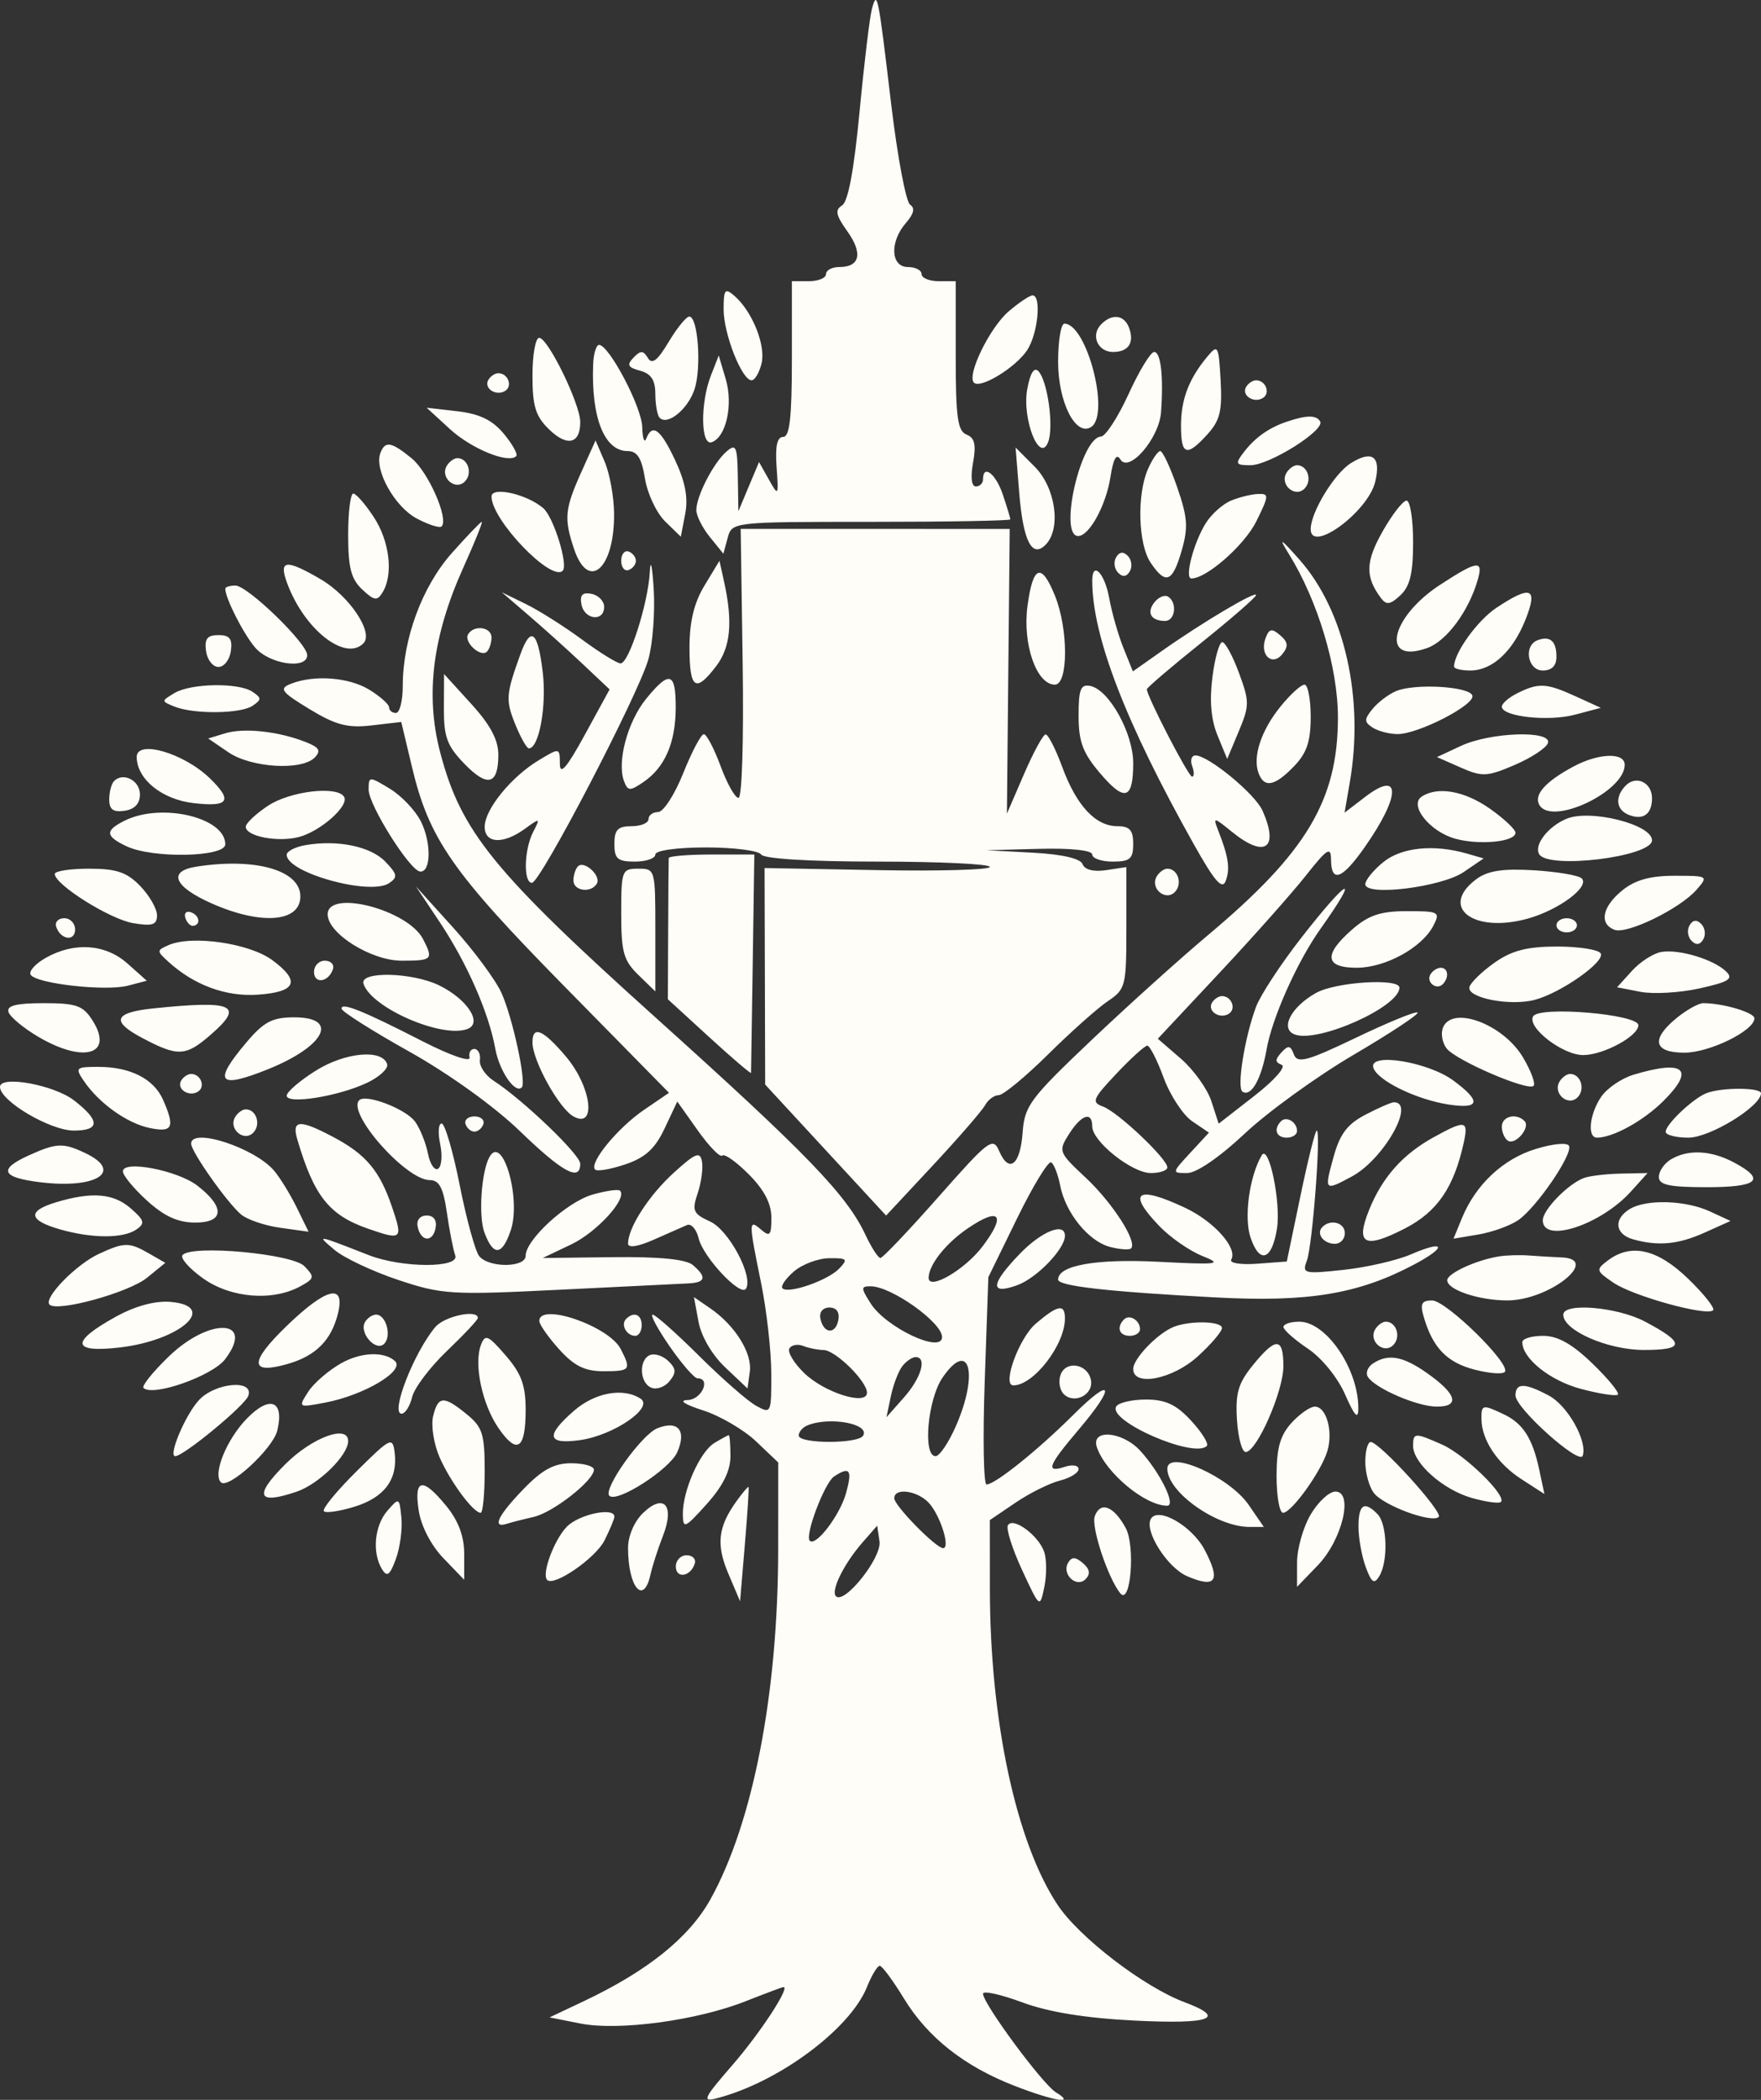 <?xml version="1.0" encoding="UTF-8"?> <svg xmlns="http://www.w3.org/2000/svg" viewBox="0 0 396 472" fill="none"><rect x="0" y="0" width="396" height="472" fill="#333333" stroke="none"/><path fill-rule="evenodd" clip-rule="evenodd" d="M196.081 1.951C195.589 3.701 194.339 14.083 193.3 25.021C192.049 38.208 190.72 45.337 189.356 46.177C187.712 47.189 187.951 48.361 190.541 51.992C194.079 56.955 193.387 60.023 188.726 60.023C187.087 60.023 185.747 60.739 185.747 61.614C185.747 62.489 184.02 63.206 181.909 63.206H178.071V80.707C178.071 93.841 177.581 98.208 176.112 98.208C174.754 98.208 174.299 100.286 174.632 104.97C175.099 111.541 175.05 111.62 172.899 107.793L170.686 103.857L168.363 109.385L166.041 114.914L165.916 107.162C165.806 100.313 165.509 99.651 163.386 101.478C160.467 103.988 156.58 111.517 156.58 114.659C156.58 115.918 157.949 118.638 159.623 120.703L162.667 124.46L163.639 120.88C164.608 117.318 164.767 117.3 195.904 117.3C213.112 117.3 227.195 117.049 227.195 116.742C227.195 116.434 226.436 113.929 225.508 111.174C223.924 106.46 221.054 104.258 221.054 107.754C221.054 108.629 220.332 109.345 219.45 109.345C218.459 109.345 218.215 107.296 218.812 103.999C219.546 99.944 219.192 98.418 217.346 97.684C215.338 96.886 214.913 93.787 214.913 79.96V63.206H211.076C208.965 63.206 207.238 62.489 207.238 61.614C207.238 60.739 205.857 60.023 204.167 60.023C200.276 60.023 200.022 54.347 203.722 50.108C205.513 48.057 205.81 46.753 204.656 46.005C203.726 45.402 201.813 35.243 200.406 23.43C197.445 -1.433 197.272 -2.295 196.081 1.951ZM162.72 69.531C162.72 75.054 166.829 85.48 169.006 85.48C169.739 85.48 170.752 83.766 171.258 81.674C172.24 77.618 169.135 69.924 165.124 66.475C163.028 64.671 162.72 65.061 162.72 69.531ZM226.839 69.975C222.586 73.6 217.359 84.301 219.006 86.01C220.416 87.472 228.284 82.699 230.938 78.77C233.384 75.153 234.267 66.381 232.183 66.395C231.549 66.4 229.145 68.01 226.839 69.975ZM150.355 76.871C147.854 81.065 146.616 82.018 145.688 80.463C144.666 78.748 144.055 78.732 142.471 80.374C140.885 82.018 141.165 82.578 143.941 83.33C146.427 84.005 147.369 85.448 147.369 88.582C147.369 90.959 147.805 93.357 148.338 93.909C150.103 95.737 154.697 91.982 156.179 87.502C157.786 82.633 156.96 71.161 155.002 71.161C154.318 71.161 152.227 73.73 150.355 76.871ZM247.577 72.946C245.219 75.389 246.86 79.116 250.295 79.116C253.757 79.116 255.137 77.04 253.898 73.69C252.805 70.737 250.023 70.41 247.577 72.946ZM237.94 81.326C237.94 90.404 241.892 98.205 245.366 95.981C249.702 93.204 244.404 72.751 239.349 72.751C238.574 72.751 237.94 76.61 237.94 81.326ZM119.738 84.407C119.738 91.319 120.423 93.548 123.462 96.505C127.535 100.474 130.483 99.791 130.483 94.879C130.483 90.829 123.222 75.934 121.246 75.934C120.416 75.934 119.738 79.747 119.738 84.407ZM133.383 81.9C132.919 93.869 135.908 101.39 141.129 101.39C143.303 101.39 144.282 102.941 145.038 107.581C145.593 110.985 147.633 115.316 149.572 117.203L153.096 120.635L154.083 115.52C154.777 111.921 154.115 108.36 151.85 103.511C148.561 96.472 146.692 95.069 145.315 98.606C144.89 99.7 144.486 98.521 144.42 95.989C144.3 91.468 136.967 77.533 134.704 77.528C134.072 77.526 133.476 79.493 133.383 81.9ZM271.525 80.126C267.358 85.095 265.572 89.769 265.572 95.716C265.572 102.368 266.853 102.774 271.53 97.611C274.342 94.509 274.87 92.344 274.485 85.497C274.04 77.631 273.873 77.327 271.525 80.126ZM253.78 88.582C251.4 93.788 248.607 98.084 247.574 98.128C243.047 98.321 237.975 120.483 242.458 120.483C244.948 120.483 248.719 113.587 249.706 107.228C250.345 103.113 251.065 101.82 251.925 103.25C253.845 106.448 260.663 98.552 261.087 92.639C261.665 84.589 261.038 79.116 259.538 79.116C258.75 79.116 256.16 83.375 253.78 88.582ZM159.869 84.39C157.452 90.56 157.558 100.255 160.034 99.404C163.283 98.286 164.911 90.978 163.196 85.203L161.625 79.911L159.869 84.39ZM230.999 87.481C229.781 94.219 233.812 104.364 235.71 99.331C237.005 95.894 235.57 85.569 233.497 83.421C232.542 82.431 231.652 83.879 230.999 87.481ZM109.825 85.37C108.689 87.275 111.576 89.16 113.621 87.85C115.339 86.751 114.211 83.889 112.062 83.889C111.317 83.889 110.31 84.555 109.825 85.37ZM280.22 86.961C279.085 88.865 281.973 90.751 284.017 89.442C285.735 88.342 284.605 85.48 282.457 85.48C281.712 85.48 280.707 86.146 280.22 86.961ZM101.176 96.447C106.025 100.895 114.376 104.296 116.089 102.521C116.493 102.101 115.233 99.84 113.29 97.498C110.736 94.42 107.838 93.016 102.848 92.442L95.944 91.647L101.176 96.447ZM289.365 94.787C285.275 96.165 282.14 98.409 279.585 101.788C277.702 104.275 277.875 104.572 281.195 104.572C285.455 104.572 298.025 96.676 296.865 94.728C295.99 93.264 293.832 93.281 289.365 94.787ZM85.526 101.871C84.137 105.626 88.716 113.865 93.667 116.519C96.343 117.952 98.882 118.762 99.31 118.32C100.955 116.613 96.301 106.059 92.555 103.007C87.96 99.26 86.576 99.035 85.526 101.871ZM130.701 106.163C126.986 114.421 126.788 116.557 129.099 123.427C132.338 133.056 138.214 127.82 138.089 115.416C138.052 111.639 137.098 106.401 135.971 103.776L133.923 99.004L130.701 106.163ZM229.191 110.723C230.071 121.673 232.085 125.596 235.177 122.391C238.669 118.771 237.367 109.607 232.697 104.927L228.376 100.594L229.191 110.723ZM258.142 105.442C255.615 111.192 255.935 122.328 258.75 126.492C262.137 131.503 263.655 130.916 265.712 123.805C267.23 118.559 267.07 116.306 264.702 109.485C263.158 105.032 261.45 101.39 260.91 101.39C260.368 101.39 259.123 103.213 258.142 105.442ZM303.728 104.136C300.027 106.469 294.738 115.182 294.738 118.945C294.738 124.503 307.603 115.081 309.238 108.324C310.625 102.599 308.6 101.061 303.728 104.136ZM100.466 104.711C98.885 107.365 102.442 110.406 104.56 108.211C106.331 106.374 105.223 102.981 102.851 102.981C102.107 102.981 101.034 103.759 100.466 104.711ZM289.283 106.302C287.702 108.956 291.257 111.997 293.375 109.802C295.147 107.965 294.04 104.572 291.668 104.572C290.923 104.572 289.85 105.35 289.283 106.302ZM110.527 111.608C110.527 116.873 124.008 130.906 126.541 128.279C127.821 126.953 124.475 116.212 122.162 114.223C118.484 111.061 110.527 109.27 110.527 111.608ZM78.29 120.236C78.29 127.607 78.945 130.151 81.454 132.502C84.162 135.043 84.822 135.136 86.036 133.147C88.498 129.11 87.623 121.662 84.046 116.217C82.146 113.324 80.074 110.954 79.441 110.948C78.809 110.941 78.29 115.12 78.29 120.236ZM276.79 112.543C274.94 113.314 272.395 115.597 271.137 117.612C268.4 122 266.312 130.028 267.91 130.028C271.36 130.028 279.895 122.508 282.535 117.14C285.39 111.343 285.413 110.942 282.873 111.037C281.377 111.091 278.642 111.77 276.79 112.543ZM310.892 119.48C307.045 126.284 306.967 129.654 310.548 134.444C311.755 136.059 312.647 135.926 314.915 133.799C317.072 131.775 317.765 128.867 317.765 121.827C317.765 116.711 317.103 112.527 316.295 112.527C315.485 112.527 313.055 115.656 310.892 119.48ZM101.614 124.309C94.927 131.828 90.57 143.612 90.57 154.183C90.57 157.524 89.88 160.258 89.035 160.258C88.191 160.258 87.5 159.696 87.5 159.01C87.5 158.323 85.494 156.533 83.043 155.032C78.422 152.204 70.524 151.63 65.306 153.744C62.698 154.802 63.264 155.548 69.604 159.398C75.498 162.978 78.196 163.685 83.57 163.058L90.231 162.28L92.646 172.418C96.49 188.561 101.689 196.042 126.853 221.643L150.44 245.638L144.804 249.485C138.886 253.523 132.408 261.425 133.817 262.885C134.272 263.358 137.334 262.832 140.622 261.72C145.127 260.195 147.304 258.205 149.452 253.648L152.303 247.6L156.928 254.12C159.474 257.705 161.945 260.235 162.421 259.743C162.897 259.25 165.577 261.145 168.375 263.96C171.856 267.455 173.465 270.545 173.465 273.728C173.465 277.685 173.121 278.085 171.163 276.402C168.319 273.955 168.317 274.54 171.137 288.335C172.388 294.46 173.424 303.613 173.44 308.675C173.465 317.728 173.409 317.85 170.012 315.973C168.112 314.923 162.355 309.887 157.217 304.78C152.078 299.673 147.373 295.495 146.76 295.495C146.146 295.495 147.876 298.715 150.603 302.655C153.333 306.59 156.139 309.812 156.841 309.812C159.937 309.812 157.804 314.598 154.661 314.697C152.533 314.765 153.861 315.66 158.115 317.027C161.914 318.248 167.268 321.377 170.012 323.985L175.001 328.725L174.99 348.305C174.972 380.618 169.33 409.723 159.749 426.935C154.969 435.522 145.608 443.045 131.25 449.835L123.576 453.465L130.483 454.832C139.083 456.538 156.624 454.185 167.619 449.853C172.101 448.087 175.959 446.642 176.192 446.642C177.715 446.64 170.95 456.973 164.756 464.115C158.148 471.733 157.779 472.53 161.278 471.62C175.099 468.025 191.184 456.08 194.972 446.6C196.013 443.998 197.299 441.87 197.829 441.87C198.361 441.873 200.805 445.175 203.265 449.207C208.607 457.97 216.841 464.467 228.181 468.865C237.076 472.312 242.058 473.095 237.455 470.32C234.479 468.527 221.054 450.373 221.054 448.142C221.054 447.41 225.025 448.285 229.881 450.087C235.796 452.285 244.152 453.635 255.21 454.185C272.267 455.033 275.995 453.66 266.395 450.062C257.207 446.618 242.683 435.49 237.823 428.168C228.484 414.098 222.615 386.735 222.598 357.168L222.589 341.678L228.346 337.775C231.512 335.63 236.002 333.395 238.323 332.808C240.645 332.22 242.545 331.058 242.545 330.217C242.545 329.377 241.163 329.145 239.475 329.7C235.028 331.163 235.642 329.495 242.545 321.368C251.023 311.385 250.262 309.155 241.393 317.99C233.413 325.938 223.766 333.678 221.847 333.678C221.177 333.678 220.992 323.192 221.439 310.375L222.251 287.075L228.743 273.805C232.314 266.507 235.754 260.87 236.389 261.277C237.023 261.683 237.929 264.02 238.402 266.467C239.589 272.627 244.78 279.022 249.61 280.277C251.833 280.858 253.968 281.002 254.352 280.605C255.798 279.108 250.195 270.385 244.155 264.728C238.031 258.995 237.947 258.775 240.394 254.905C243.162 250.53 245.615 249.722 245.615 253.19C245.615 256.567 254.542 263.675 258.783 263.675C260.827 263.675 262.502 263.103 262.502 262.405C262.502 260.47 251.377 249.953 248.041 248.733C245.377 247.76 245.666 247.05 251.04 241.345C254.308 237.875 257.44 235.036 258 235.036C258.558 235.036 260.212 238.287 261.678 242.262C263.14 246.234 266.03 250.635 268.098 252.037L271.858 254.593L267.658 259.132C263.485 263.647 263.483 263.675 266.962 263.675C269.058 263.675 274.255 260.113 279.915 254.795C285.113 249.915 296.127 241.947 304.392 237.093C312.658 232.237 319.13 227.965 318.775 227.597C318.42 227.232 312.225 229.759 305.007 233.215C293.89 238.539 291.74 239.118 290.957 237.002C290.205 234.971 289.683 234.888 288.163 236.56C286.695 238.175 286.705 238.771 288.202 239.341C289.28 239.751 286.618 242.785 282.077 246.322L274.045 252.577L272.405 247.532C271.502 244.758 268.423 240.461 265.565 237.987L260.36 233.485L274.16 218.748C281.748 210.642 290.505 200.789 293.62 196.851C298.49 190.696 299.288 190.194 299.312 193.272C299.36 198.595 301.848 197.636 306.955 190.327C315.05 178.744 315.058 172.938 306.973 179.135L302.355 182.672L303.535 175.84C306.795 156.976 302.368 137.317 292.288 125.886C287.925 120.941 287.42 120.65 289.793 124.46C296.332 134.965 300.88 150.101 300.863 161.325C300.84 179.818 293.822 191.588 271.84 210.026C265.435 215.394 253.5 226.146 245.313 233.918C231.641 246.895 230.389 248.578 229.962 254.545C229.437 261.882 226.904 263.882 224.68 258.72C223.293 255.5 222.375 256.195 211.053 269.015C204.375 276.577 198.494 282.765 197.986 282.765C197.478 282.765 195.969 280.438 194.633 277.595C190.401 268.58 181.522 259.385 147.513 228.8C110.917 195.89 103.637 186.929 98.963 169.035C95.598 156.148 97.276 142.893 104.218 127.518C106.755 121.898 108.609 117.3 108.339 117.3C108.069 117.3 105.043 120.454 101.614 124.309ZM167.006 149.119C167.262 166.461 166.86 179.35 166.064 179.35C165.297 179.35 163.484 176.128 162.034 172.19C160.583 168.253 158.89 165.03 158.27 165.03C157.651 165.03 155.57 168.969 153.645 173.781C151.721 178.594 149.176 182.532 147.989 182.532C146.804 182.532 145.834 183.248 145.834 184.123C145.834 184.998 144.107 185.714 141.996 185.714C138.926 185.714 138.159 186.51 138.159 189.692C138.159 193.05 138.875 193.669 142.764 193.669C145.297 193.669 147.369 192.952 147.369 192.078C147.369 191.16 152.2 190.487 158.792 190.487C165.075 190.487 170.641 191.203 171.163 192.078C171.732 193.034 182.181 193.669 197.35 193.669C211.232 193.669 222.59 194.207 222.59 194.863C222.592 195.517 211.194 195.844 197.261 195.583L171.93 195.112L171.999 219.448L172.065 243.786L185.664 258.51L199.261 273.233L209.774 261.957C215.555 255.755 220.839 249.666 221.514 248.427C222.189 247.188 223.571 246.169 224.584 246.165C225.597 246.16 230.587 242.043 235.671 237.017C240.755 231.988 246.8 226.606 249.103 225.054C253.127 222.344 253.29 221.7 253.29 208.566V194.899L248.743 195.591C245.944 196.016 243.91 195.504 243.447 194.255C242.971 192.969 238.873 192.022 232.258 191.669L221.821 191.111L233.718 190.799C240.827 190.613 245.615 191.129 245.615 192.078C245.615 192.952 247.688 193.669 250.22 193.669C254.11 193.669 254.825 193.05 254.825 189.692C254.825 186.595 254.037 185.714 251.278 185.714C246.368 185.714 242.077 181.113 238.869 172.406C237.374 168.349 235.69 165.053 235.126 165.08C234.562 165.106 232.375 169.124 230.265 174.009L226.427 182.89L226.74 150.891L227.054 118.891L196.805 118.889L166.558 118.888L167.006 149.119ZM139.694 126.05C139.694 127.51 140.436 128.445 141.344 128.132C142.251 127.819 142.994 126.883 142.994 126.05C142.994 125.219 142.251 124.283 141.344 123.969C140.436 123.656 139.694 124.592 139.694 126.05ZM146.124 128.552C145.766 135.569 141.435 149.121 139.553 149.121C138.789 149.121 134.882 146.704 130.869 143.748C126.859 140.793 121.157 137.194 118.203 135.75L112.83 133.124L118.905 138.339C122.248 141.205 127.706 146.118 131.035 149.257L137.085 154.961L131.505 165.168C127.466 172.552 125.919 174.359 125.9 171.702C125.877 168.042 125.867 168.04 121.116 170.906C114.936 174.638 108.992 181.956 108.992 185.836C108.992 189.633 113.139 189.847 118.021 186.303C121.472 183.799 121.537 183.822 119.899 186.993C117.84 190.978 117.659 198.442 119.619 198.442C121.503 198.442 143.504 156.237 145.789 148.237C146.776 144.785 147.32 137.665 147 132.415C146.679 127.165 146.284 125.425 146.124 128.552ZM250.988 125.255C250.375 126.283 250.565 127.839 251.41 128.714C252.433 129.775 253.315 129.683 254.058 128.437C254.67 127.409 254.482 125.853 253.637 124.978C252.615 123.918 251.73 124.01 250.988 125.255ZM64.551 131.033C68.381 141.473 77.68 148.798 81.75 144.579C84.074 142.171 78.554 133.951 72.079 130.178C64.287 125.639 62.641 125.826 64.551 131.033ZM158.422 131.619C156.07 135.51 155.054 139.705 155.051 145.541C155.045 154.894 156.414 155.841 161.072 149.701C164.291 145.463 164.821 139.805 162.839 130.823L161.787 126.05L158.422 131.619ZM323.863 131.431C312.548 138.799 310.37 149.482 320.962 145.654C325.29 144.091 330.225 137.448 332.275 130.426C333.632 125.783 332.293 125.945 323.863 131.431ZM231.053 136.226C229.914 144.814 233.079 153.894 237.212 153.894C240.242 153.894 240.267 141.436 237.251 133.955C234.184 126.347 232.273 127.047 231.053 136.226ZM245.615 130.531C245.615 142.973 253.077 162.345 268.39 189.653C273.16 198.164 274.85 200.106 275.637 197.982C276.66 195.223 276.248 192.524 273.89 186.549C272.735 183.617 272.942 183.642 276.995 186.947C284.428 193.006 287.702 190.758 283.902 182.209C282.235 178.451 271.725 169.804 268.83 169.804C267.933 169.804 267.6 170.877 268.085 172.19C268.572 173.502 268.56 174.577 268.06 174.577C267.245 174.577 257.895 156.507 257.895 154.933C257.895 154.581 263.423 149.86 270.178 144.445C276.933 139.029 282.457 134.218 282.457 133.753C282.457 132.737 270.41 139.88 261.312 146.292L254.752 150.917L252.627 145.644C251.458 142.744 250.018 137.686 249.422 134.403C248.41 128.797 245.615 125.955 245.615 130.531ZM50.658 132.34C50.658 134.445 54.708 142.424 57.359 145.541C60.57 149.316 69.079 150.561 69.079 147.257C69.079 144.609 55.667 131.619 52.933 131.619C51.682 131.619 50.658 131.944 50.658 132.34ZM130.749 135.849C131.395 139.333 135.856 139.824 135.856 136.415C135.856 135.113 134.584 133.796 133.029 133.486C130.978 133.077 130.354 133.724 130.749 135.849ZM259.618 135.363C257.752 137.694 258.81 139.574 261.99 139.574C264.275 139.574 264.793 135.472 262.675 134.118C261.928 133.638 260.553 134.198 259.618 135.363ZM336.512 136.614C332.248 139.443 326.975 146.755 326.975 149.837C326.975 150.318 328.625 150.712 330.642 150.712C335.582 150.712 340.233 146.399 343.082 139.177C345.877 132.095 344.267 131.467 336.512 136.614ZM105.262 142.576C104.216 144.329 108.129 147.894 109.516 146.456C110.072 145.88 110.527 144.454 110.527 143.286C110.527 140.917 106.569 140.382 105.262 142.576ZM284.575 143.481C283.197 147.198 286.08 149.88 288.375 147.013C289.77 145.272 289.655 144.327 287.868 142.788C285.988 141.172 285.382 141.299 284.575 143.481ZM46.329 146.336C46.599 148.304 47.857 149.916 49.123 149.916C50.389 149.916 51.647 148.304 51.917 146.336C52.293 143.581 51.65 142.756 49.123 142.756C46.596 142.756 45.953 143.581 46.329 146.336ZM116.997 147.132C113.772 156.076 113.675 157.373 115.837 162.733C117.051 165.747 118.444 168.212 118.93 168.212C121.217 168.212 122.953 158.691 122.049 151.109C120.939 141.813 119.363 140.572 116.997 147.132ZM345.78 143.899C342.545 145.101 343.493 150.712 346.93 150.712C348.947 150.712 350.002 149.65 350.002 147.624C350.002 144.115 348.577 142.86 345.78 143.899ZM272.635 152.21C271.957 157.531 272.33 161.774 273.798 165.336L275.962 170.599L278.562 164.389C280.99 158.587 280.993 157.725 278.613 151.264C277.21 147.459 275.52 144.347 274.853 144.347C274.185 144.347 273.19 147.886 272.635 152.21ZM99.82 159.187C99.787 165.621 100.525 167.638 104.37 171.622C109.629 177.072 112.062 176.447 112.062 169.648C112.062 166.306 110.261 162.93 105.96 158.207L99.858 151.507L99.82 159.187ZM145.264 157.121C141.132 162.213 138.709 171.216 140.31 175.541C141.163 177.841 141.638 177.868 144.701 175.779C149.521 172.494 151.926 166.951 151.952 159.065C151.979 151.047 150.536 150.629 145.264 157.121ZM39.212 155.794C36.233 157.587 36.233 157.608 39.212 158.816C43.552 160.576 54.111 160.47 56.798 158.643C58.845 157.249 58.845 156.902 56.798 155.509C53.687 153.391 42.92 153.565 39.212 155.794ZM242.545 160.882C242.545 166.686 243.477 169.203 247.305 173.721C252.915 180.341 254.825 179.786 254.825 171.536C254.825 164.798 249.393 155.026 245.177 154.186C243.002 153.752 242.545 154.916 242.545 160.882ZM287.967 158.789C283.598 164.172 281.642 170.082 283.012 173.778C284.277 177.192 286.647 176.74 290.97 172.262C293.865 169.262 294.738 166.683 294.738 161.125C294.738 157.148 294.11 153.894 293.34 153.894C292.57 153.894 290.152 156.097 287.967 158.789ZM313.873 155.37C312.155 156.112 309.783 157.929 308.6 159.405C306.752 161.711 306.76 162.296 308.652 163.536C309.865 164.332 312.392 164.993 314.27 165.006C318.887 165.038 331.755 158.422 331.098 156.35C330.438 154.266 318.058 153.561 313.873 155.37ZM341.175 155.835C339.275 156.785 337.723 158.136 337.723 158.838C337.723 161.088 348.188 162.237 354.18 160.644L359.98 159.102L354.272 156.498C347.748 153.521 345.985 153.432 341.175 155.835ZM50.658 164.827L46.821 165.994L51.358 169.093C56.484 172.591 67.877 173.276 70.788 170.26C72.246 168.749 71.801 167.996 68.726 166.786C62.633 164.383 54.877 163.543 50.658 164.827ZM328.51 167.666L323.137 170.176L328.467 172.524C333.3 174.656 334.428 174.602 340.62 171.94C344.373 170.327 347.73 168.114 348.082 167.019C349.02 164.103 335.155 164.561 328.51 167.666ZM30.736 170.201C30.822 175.164 36.42 179.692 43.494 180.517C51.469 181.45 52.42 180.024 47.204 174.96C41.314 169.242 30.666 166.166 30.736 170.201ZM353.84 172.291C347.473 175.702 344.825 178.697 346.178 180.964C348.988 185.679 365.353 177.954 365.353 171.913C365.353 169.07 359.49 169.263 353.84 172.291ZM25.637 175.583C25.047 176.197 24.561 178.061 24.561 179.726C24.561 181.956 25.472 182.619 28.015 182.245C30.273 181.912 31.47 180.642 31.47 178.577C31.47 175.42 27.675 173.472 25.637 175.583ZM82.895 177.494C82.895 180.952 92.13 195.653 94.456 195.899C96.93 196.161 97.044 189.402 94.643 184.629C93.404 182.163 90.253 178.851 87.641 177.271C83.012 174.467 82.895 174.473 82.895 177.494ZM365.54 176.61C363.092 179.146 363.41 182.03 366.257 183.162C369.49 184.447 371.493 183.017 371.493 179.427C371.493 175.867 367.897 174.167 365.54 176.61ZM60.252 181.124C57.509 182.945 55.263 185.068 55.263 185.839C55.263 187.982 62.419 189.375 67.16 188.155C72.036 186.901 78.577 181.119 77.384 179.119C75.861 176.565 65.251 177.806 60.252 181.124ZM319.707 179.055C316.755 180.998 321.582 187.003 327.34 188.549C332.825 190.022 340.79 189.212 340.79 187.183C340.79 186.438 338.215 184.013 335.062 181.793C329.348 177.77 323.298 176.691 319.707 179.055ZM28.015 184.473C23.559 186.7 23.659 187.959 28.471 190.23C34.346 193.006 50.658 192.675 50.658 189.782C50.658 183.722 36.268 180.35 28.015 184.473ZM352.25 184.049C348.092 185.792 344.892 189.946 346.123 192.008C348.18 195.459 371.493 192.581 371.493 188.876C371.493 185.304 357.585 181.813 352.25 184.049ZM68.695 189.966C66.374 190.369 64.474 191.348 64.474 192.143C64.474 196.19 83.25 201.384 87.5 198.512C89.488 197.167 89.372 196.507 86.641 193.671C83.347 190.247 75.926 188.716 68.695 189.966ZM311.065 193.785C308.84 195.597 307.017 197.833 307.017 198.749C307.017 201.536 324.165 199.416 329.15 196.012L333.627 192.954L329.918 191.88C322.44 189.713 315.155 190.449 311.065 193.785ZM150.375 192.874C150.339 193.311 150.282 200.631 150.248 209.14L150.183 224.609L159.523 233.157C164.657 237.857 168.873 241.455 168.888 241.153C168.903 240.85 169.075 229.685 169.272 216.339L169.628 192.076H160.034C154.757 192.078 150.411 192.436 150.375 192.874ZM44.134 194.808C37.677 195.822 39.088 199.274 47.488 203.019C58.67 208.005 67.544 207.329 67.544 201.495C67.544 195.608 57.431 192.72 44.134 194.808ZM129.958 194.743C129.402 195.319 128.947 196.745 128.947 197.912C128.947 200.281 132.905 200.816 134.214 198.622C135.259 196.87 131.346 193.305 129.958 194.743ZM12.313 196.454C12.381 198.883 24.727 206.625 29.928 207.5C34.285 208.233 35.307 207.898 35.307 205.737C35.307 204.27 33.611 201.314 31.538 199.166C28.535 196.051 26.203 195.261 20.025 195.261C15.765 195.261 12.296 195.798 12.313 196.454ZM139.694 205.325C139.694 214.002 140.221 215.904 143.531 219.125L147.369 222.863V209.06C147.369 195.4 147.33 195.261 143.531 195.261C139.843 195.261 139.694 195.65 139.694 205.325ZM260.115 196.989C258.535 199.643 262.092 202.685 264.21 200.489C265.983 198.654 264.873 195.261 262.502 195.261C261.757 195.261 260.683 196.038 260.115 196.989ZM331.965 197.63C323.533 203.939 331.35 209.89 343.587 206.474C350.54 204.532 357.512 199.343 355.7 197.458C355.033 196.766 350.197 195.939 344.955 195.621C337.908 195.195 334.517 195.718 331.965 197.63ZM364.793 200.149C360.305 203.805 359.545 207.61 363.02 208.992C365.808 210.099 377.762 204.28 381.507 199.993C384.202 196.903 384.12 196.851 376.543 196.851C371.07 196.851 367.665 197.808 364.793 200.149ZM98.876 207.271C105.01 216.471 109.909 227.621 111.374 235.71C112.291 240.773 115.851 245.959 117.346 244.409C118.427 243.288 115.253 228.621 112.741 223.131C111.391 220.186 106.515 213.606 101.904 208.507L93.519 199.237L98.876 207.271ZM292.582 210.844C287.947 216.79 283.38 223.769 282.428 226.357C279.845 233.366 278.075 244.536 279.405 245.39C281.345 246.632 283.652 242.569 284.832 235.831C286.07 228.767 291.735 216.107 296.938 208.784C306.147 195.822 303.212 197.209 292.582 210.844ZM73.684 205.52C73.684 209.827 83.454 215.943 90.331 215.943C97.237 215.943 97.501 215.676 95.13 211.083C91.727 204.49 73.684 199.81 73.684 205.52ZM41.678 206.317C42.016 207.368 42.792 208.172 43.405 208.107C45.241 207.91 44.885 205.729 42.906 205.045C41.893 204.695 41.34 205.268 41.678 206.317ZM304.067 208.925C297.555 214.605 297.908 217.536 305.1 217.528C311.558 217.522 319.777 213.01 322.325 208.074C323.923 204.981 323.605 204.806 316.402 204.806C310.452 204.806 307.757 205.705 304.067 208.925ZM12.632 208.287C13.581 211.237 16.886 211.725 16.886 208.916C16.886 207.531 15.792 206.397 14.456 206.397C13.119 206.397 12.298 207.246 12.632 208.287ZM350.002 207.988C350.002 208.863 351.038 209.579 352.305 209.579C353.57 209.579 354.608 208.863 354.608 207.988C354.608 207.113 353.57 206.397 352.305 206.397C351.038 206.397 350.002 207.113 350.002 207.988ZM379.935 207.988C379.322 209.016 379.512 210.572 380.358 211.446C381.38 212.508 382.262 212.416 383.005 211.17C383.618 210.143 383.43 208.587 382.585 207.711C381.562 206.65 380.68 206.743 379.935 207.988ZM37.894 212.446C35.201 213.63 35.201 213.757 37.894 216.205C43.633 221.429 50.793 224.067 57.91 223.585C66.644 222.991 67.679 220.575 61.236 215.819C56.065 212.004 43.148 210.136 37.894 212.446ZM10.316 215.287C7.97 216.607 6.426 218.317 6.886 219.089C8.088 221.105 23.728 222.869 28.755 221.558L33.005 220.45L28.697 216.605C23.736 212.177 16.742 211.677 10.316 215.287ZM336.147 216.341C333.345 218.311 330.78 220.775 330.45 221.819C329.683 224.24 339.342 226.2 345.002 224.772C350.87 223.292 361.053 216.15 359.945 214.292C359.442 213.45 355.027 212.761 350.137 212.761C343.45 212.761 339.983 213.649 336.147 216.341ZM373.603 213.977C371.808 214.275 368.83 216.185 366.988 218.22L363.635 221.918L368.887 222.939C371.775 223.501 377.76 223.154 382.192 222.169C388.798 220.701 389.87 220.018 388.16 218.369C385.332 215.646 377.592 213.308 373.603 213.977ZM70.614 218.461C70.614 221.272 73.919 220.783 74.868 217.833C75.203 216.792 74.382 215.943 73.044 215.943C71.709 215.943 70.614 217.077 70.614 218.461ZM321.668 219.016C320.62 220.773 323.04 222.673 324.46 221.203C325.918 219.69 325.645 217.534 323.995 217.534C323.2 217.534 322.152 218.201 321.668 219.016ZM81.734 221.114C83.459 226.555 99.526 233.516 105.177 231.269C108.554 229.925 105.07 224.597 98.796 221.512C92.737 218.532 80.829 218.255 81.734 221.114ZM295.928 223.196C290.315 226.353 287.8 231.195 291.092 232.505C296.245 234.555 314.695 226.348 314.695 222.008C314.695 219.805 300.342 220.714 295.928 223.196ZM272.545 225.38C271.41 227.284 274.298 229.169 276.342 227.859C278.06 226.761 276.933 223.899 274.783 223.899C274.038 223.899 273.03 224.565 272.545 225.38ZM1.91 227.478C2.258 228.572 5.252 231.065 8.563 233.021C18.831 239.081 25.665 237.061 20.82 229.397C18.688 226.022 17.185 225.489 9.815 225.489C3.673 225.489 1.457 226.048 1.91 227.478ZM34.539 226.659C25.619 227.58 24.867 229.548 31.993 233.315C40.054 237.578 41.759 237.489 47.474 232.504C55.018 225.926 52.529 224.801 34.539 226.659ZM76.798 226.722C76.822 227.357 83.669 231.696 92.012 236.364C100.943 241.361 111.183 248.719 116.914 254.255C126.507 263.525 130.483 265.675 130.483 261.59C130.483 259.538 117.567 247.166 110.986 242.915C109.127 241.713 107.746 239.629 107.915 238.281C108.086 236.934 107.534 235.811 106.689 235.783C105.844 235.758 105.351 236.626 105.592 237.715C105.838 238.819 101.201 237.219 95.082 234.084C81.601 227.179 76.741 225.222 76.798 226.722ZM377.072 228.788C371.165 233.603 371.825 236.628 378.785 236.62C384.445 236.615 394.52 231.667 394.52 228.894C394.52 227.585 387.442 225.489 383.022 225.489C381.975 225.489 379.298 226.974 377.072 228.788ZM344.767 228.441C343.298 230.904 351.363 237.156 356.007 237.156C360.553 237.156 368.423 232.903 368.423 230.447C368.423 227.97 346.173 226.081 344.767 228.441ZM55.423 234.295C47.803 243.29 49.038 244.849 60.222 240.357C73.086 235.189 76.403 228.672 66.169 228.672C61.242 228.672 59.345 229.664 55.423 234.295ZM324.452 231.079C323.962 232.403 324.355 234.479 325.327 235.693C327.51 238.416 343.64 245.341 344.86 244.077C345.348 243.571 344.267 240.677 342.46 237.646C337.96 230.098 326.38 225.874 324.452 231.079ZM119.738 234.304C119.738 238.389 125.689 249.138 128.952 250.947C134.217 253.868 133.005 244.266 127.254 237.477C122.121 231.419 119.738 230.412 119.738 234.304ZM70.998 240.668C67.409 242.921 64.474 245.445 64.474 246.281C64.474 248.306 76.141 246.435 82.571 243.377C85.348 242.058 87.368 240.178 87.058 239.199C85.969 235.753 77.616 236.516 70.998 240.668ZM308.82 239.976C309.69 242.863 318.522 247.179 325.825 248.284C332.822 249.342 333.158 247.552 326.835 242.887C321.11 238.662 307.772 236.507 308.82 239.976ZM18.823 242.931C22.216 247.953 28.553 252.49 33.648 253.545C38.83 254.62 39.401 253.428 36.673 247.218C34.599 242.502 29.302 239.808 22.099 239.808C17.052 239.808 16.845 240.006 18.823 242.931ZM367.34 241.57C364.635 242.381 361.353 244.623 360.05 246.553C357.42 250.44 356.882 255.718 359.113 255.718C362.735 255.718 369.627 251.905 374.12 247.413C381.252 240.282 378.772 238.144 367.34 241.57ZM40.746 242.881C39.61 244.785 42.498 246.671 44.542 245.361C46.26 244.262 45.132 241.399 42.983 241.399C42.238 241.399 41.231 242.066 40.746 242.881ZM350.685 243.129C349.105 245.783 352.663 248.825 354.78 246.629C356.553 244.793 355.442 241.399 353.072 241.399C352.327 241.399 351.255 242.177 350.685 243.129ZM0 244.314C0 247.464 11.272 254.127 16.602 254.127C22.52 254.127 22.537 251.898 16.656 247.347C12.14 243.851 0 241.642 0 244.314ZM383.772 245.705C380.783 246.839 374.562 252.713 374.562 254.405C374.562 255.127 376.87 255.718 379.69 255.718C384.478 255.718 395.858 248.78 396 245.774C396.062 244.426 387.285 244.375 383.772 245.705ZM80.769 247.315C77.977 250.21 91.301 265.265 96.654 265.265C98.782 265.265 99.683 266.99 100.498 272.627C101.084 276.678 101.927 280.973 102.371 282.175C103.449 285.08 90.377 285.043 82.895 282.115C70.99 277.457 71.126 277.48 75.22 280.947C77.33 282.735 83.769 285.772 89.525 287.695C99.358 290.98 101.548 291.113 125.6 289.915C139.685 289.215 152.76 288.572 154.661 288.488C158.686 288.308 159.022 287.118 155.822 284.365C154.29 283.05 148.298 282.457 137.786 282.582L122.04 282.772L128.445 279.72C134.238 276.96 141.121 269.395 139.431 267.645C139.058 267.257 136.27 267.652 133.235 268.522C127.489 270.168 118.203 278.66 118.203 282.272C118.203 284.97 109.905 285.027 107.757 282.345C106.87 281.24 104.902 274.08 103.384 266.435C101.868 258.79 100.035 252.537 99.313 252.537C98.591 252.537 98.442 254.618 98.981 257.158C99.52 259.7 99.314 262.195 98.522 262.702C97.732 263.207 96.699 261.665 96.226 259.272C95.753 256.88 94.46 253.667 93.352 252.132C91.28 249.262 82.234 245.798 80.769 247.315ZM307.062 250.55C302.96 252.69 301.3 254.89 299.868 260.095C297.767 267.715 297.81 267.76 303.983 264.452C311.12 260.627 318.425 247.754 313.452 247.767C312.87 247.767 309.993 249.021 307.062 250.55ZM52.878 251.085C51.297 253.738 54.853 256.78 56.972 254.585C58.743 252.748 57.635 249.355 55.263 249.355C54.519 249.355 53.446 250.132 52.878 251.085ZM104.681 252.655C104.984 253.597 105.888 254.365 106.689 254.365C107.491 254.365 108.394 253.597 108.697 252.655C109 251.715 108.096 250.945 106.689 250.945C105.282 250.945 104.379 251.715 104.681 252.655ZM288.043 252.05C286.315 253.843 286.993 255.718 289.365 255.718C290.632 255.718 291.668 255.045 291.668 254.222C291.668 252.215 289.27 250.778 288.043 252.05ZM337.723 253.238C337.723 254.5 338.332 255.925 339.082 256.402C340.772 257.485 344.212 253.43 342.825 251.993C340.998 250.1 337.723 250.9 337.723 253.238ZM66.856 256.118C70.611 268.855 73.998 273.135 82.74 276.175C90.397 278.842 90.647 278.618 88.159 271.31C85.371 263.12 82.295 259.462 74.897 255.55C67.358 251.56 65.553 251.688 66.856 256.118ZM322.37 255.637C315.43 259.46 310.822 264.65 307.875 271.962C304.745 279.725 306.83 280.81 315.913 276.14C323.18 272.402 326.928 266.955 329.14 256.913C330.267 251.8 329.57 251.67 322.37 255.637ZM292.428 268.845L289.365 283.56L282.692 284.058C279.007 284.332 276.4 283.915 276.873 283.125C278.385 280.585 273.012 274.548 266.517 271.493C255.572 266.34 253.333 267.962 260.762 275.658C263.18 278.168 267.5 281.16 270.355 282.308C275.045 284.19 274.095 284.317 260.567 283.623C246.536 282.897 237.94 284.415 237.94 287.61C237.94 289.077 248.958 290.33 273.325 291.63C294.185 292.743 305.4 290.895 317.91 284.28C325.54 280.245 325.048 278.587 317.223 281.975C314.135 283.312 307.35 284.87 302.145 285.433C293.257 286.395 292.757 286.275 293.863 283.418C295.123 280.155 297.11 254.127 296.098 254.127C295.762 254.127 294.11 260.75 292.428 268.845ZM42.983 257.072C42.983 258.865 51.014 270.265 54.18 272.965C55.553 274.137 59.539 275.495 63.034 275.98L69.389 276.863L66.746 271.462C65.292 268.493 62.993 264.748 61.634 263.142C57.267 257.99 42.983 253.338 42.983 257.072ZM345.35 258.26C337.98 260.51 331.85 266.257 328.738 273.837L326.85 278.43L332.447 277.488C335.525 276.97 339.548 275.527 341.382 274.28C345.423 271.538 353.592 259.642 352.842 257.6C352.535 256.762 349.327 257.045 345.35 258.26ZM6.524 259.683C-0.459 262.827 0.301 264.67 9.023 265.74C21.771 267.305 27.904 263.305 19.117 259.158C14.203 256.835 12.703 256.897 6.524 259.683ZM110.051 260.095C108.232 263.4 107.569 273.317 108.92 277C110.915 282.442 112.921 282.288 114.855 276.545C117.255 269.405 112.983 254.768 110.051 260.095ZM151.509 263.613C145.915 268.702 141.229 275.955 141.229 279.527C141.229 280.567 143.44 280.235 146.986 278.665C150.153 277.26 153.52 275.777 154.472 275.368C155.422 274.957 156.606 276.295 157.102 278.34C158.142 282.637 166.611 291.627 167.765 289.658C169.421 286.832 163.894 276.502 159.696 274.577C155.851 272.812 155.562 272.158 156.888 268.215C157.702 265.798 158.136 262.577 157.853 261.062C157.425 258.755 156.388 259.173 151.509 263.613ZM283.72 259.697C280.955 264.4 279.692 273.652 281.202 278.137C283.25 284.235 286.035 283.298 287.158 276.132C288.082 270.238 285.31 256.988 283.72 259.697ZM375.715 260.62C374.238 261.51 373.027 263.28 373.027 264.55C373.027 266.345 375.41 266.855 383.772 266.855C395.34 266.855 397.205 265.195 389.99 261.33C384.793 258.543 379.585 258.283 375.715 260.62ZM27.632 263.3C27.632 264.2 30.074 267.158 33.058 269.873C36.941 273.405 40.029 274.81 43.916 274.81C50.431 274.81 50.626 271.335 44.384 266.51C39.922 263.06 27.632 260.705 27.632 263.3ZM356.142 264.798C352.555 266.155 346.93 271.955 346.93 274.293C346.93 279.61 359.973 275.345 366.77 267.803L370.495 263.675L364.467 263.8C361.155 263.868 357.408 264.317 356.142 264.798ZM12.665 270.228C6.093 272.195 6.355 274.28 13.432 276.317C20.681 278.405 27.721 278.415 30.702 276.345C32.667 274.983 32.473 274.285 29.38 271.598C25.504 268.228 20.67 267.83 12.665 270.228ZM366.505 271.755C362.765 274.015 363.15 277.438 367.272 278.582C372.955 280.16 377.415 279.728 383.438 277.015L389.147 274.445L384.54 272.312C379.053 269.772 370.243 269.5 366.505 271.755ZM93.912 275.69C94.606 279.147 97.331 279.358 97.954 276.002C98.277 274.262 97.525 273.22 95.944 273.22C94.468 273.22 93.622 274.25 93.912 275.69ZM217.575 276.142C212.671 279.495 208.893 284.26 208.822 287.183C208.75 290.185 216.916 285.47 220.919 280.197C226.362 273.025 224.839 271.178 217.575 276.142ZM297.34 275.827C295.908 277.315 297.637 279.582 300.202 279.582C301.418 279.582 302.415 278.51 302.415 277.197C302.415 274.8 299.173 273.925 297.34 275.827ZM229.343 281.812C222.716 288.68 222.506 291.14 228.738 288.887C233.122 287.305 239.475 280.733 239.475 277.777C239.475 274.66 234.227 276.748 229.343 281.812ZM22.259 281.83C17.122 284.195 9.723 291.783 11.129 293.24C12.824 294.995 28.959 290.553 33.077 287.195L37.172 283.858L33.554 281.777C29.049 279.188 27.985 279.192 22.259 281.83ZM41.072 282.082C40.444 282.74 42.516 285.115 45.677 287.36C51.935 291.805 61.371 292.553 67.596 289.1C70.731 287.363 70.791 287.04 68.445 284.608C65.756 281.82 43.302 279.75 41.072 282.082ZM336.955 282.43C331.812 283.293 325.44 286.248 325.44 287.77C325.44 289.923 332.567 292.312 338.973 292.305C348.335 292.298 360.08 282.97 351.152 282.637C349.252 282.565 345.973 282.373 343.86 282.21C341.75 282.048 338.642 282.145 336.955 282.43ZM361.543 283.342C358.812 285.413 358.873 285.642 362.842 288.34C367.293 291.363 383.868 295.928 385.235 294.51C385.688 294.04 383.155 290.848 379.603 287.418C372.685 280.73 366.757 279.39 361.543 283.342ZM178.521 285.803C176.656 287.418 175.5 289.115 175.949 289.582C177.232 290.913 186.118 287.835 188.689 285.173C190.76 283.025 190.519 282.772 186.458 282.817C183.957 282.848 180.385 284.19 178.521 285.803ZM195.78 292.97C199.215 298.405 211.843 304.36 211.843 300.545C211.843 297.252 200.421 289.13 195.791 289.13C193.564 289.13 193.563 289.465 195.78 292.97ZM64.359 298.145C56.017 306.235 56.121 309.038 64.674 306.59C71.058 304.762 74.559 301.223 76.033 295.098C77.659 288.35 73.287 289.493 64.359 298.145ZM26.192 295.89C15.73 301.625 16.04 304.173 27.042 302.868C40.668 301.25 49.16 293.58 38.368 292.637C34.954 292.34 30.502 293.527 26.192 295.89ZM157.079 297.108C157.69 300.4 160.135 304.572 163.101 307.373L168.093 312.092L168.611 308.337C169.19 304.16 165.3 297.925 159.717 294.082L156.05 291.56L157.079 297.108ZM320.125 295.892C322.132 302.873 325.308 306.21 331.485 307.835C334.925 308.74 338.048 308.96 338.425 308.327C339.582 306.39 325.173 292.312 322.035 292.312C319.702 292.312 319.305 293.055 320.125 295.892ZM184.483 296.373C185.177 299.83 187.901 300.043 188.525 296.688C188.847 294.945 188.095 293.902 186.514 293.902C185.039 293.902 184.192 294.933 184.483 296.373ZM232.954 297.493C229.159 300.702 225.25 311.405 227.871 311.405C232.429 311.405 239.475 302.275 239.475 296.37C239.475 293.012 237.929 293.277 232.954 297.493ZM351.538 295.517C351.538 299.065 361.535 303.438 369.665 303.442C378.92 303.45 378.98 301.858 369.915 297.062C363.663 293.757 351.538 292.738 351.538 295.517ZM82.086 297.155C80.648 299.567 84.547 303.965 86.41 302.033C88.133 300.248 86.793 295.495 84.568 295.495C83.749 295.495 82.631 296.243 82.086 297.155ZM97.902 298.277C93.097 303.957 87.711 317.767 90.3 317.767C91.111 317.767 92.181 316.08 92.681 314.017C93.18 311.955 96.71 307.288 100.522 303.642C104.335 300 107.457 296.675 107.457 296.257C107.457 294.245 99.976 295.827 97.902 298.277ZM121.273 296.918C121.273 297.7 123.278 300.562 125.725 303.28C129.113 307.038 131.504 308.223 135.704 308.223C141.763 308.223 141.999 307.915 139.571 303.21C136.912 298.062 121.273 292.683 121.273 296.918ZM140.759 296.51C139.533 297.783 140.919 300.267 142.855 300.267C143.649 300.267 144.299 299.192 144.299 297.88C144.299 295.42 142.488 294.72 140.759 296.51ZM252.735 296.598C251.007 298.39 251.685 300.267 254.058 300.267C255.325 300.267 256.36 299.595 256.36 298.77C256.36 296.765 253.963 295.327 252.735 296.598ZM264.038 298.207C260.45 299.567 254.825 305.365 254.825 307.705C254.825 311.765 263.678 310.043 269.355 304.875C272.34 302.16 274.783 299.295 274.783 298.51C274.783 296.978 267.808 296.78 264.038 298.207ZM288.615 298.277C288.627 298.935 291.098 301.125 294.105 303.145C297.257 305.262 300.81 309.642 302.495 313.485C304.59 318.265 305.425 319.17 305.45 316.678C305.538 307.81 298.265 297.085 292.17 297.085C290.205 297.085 288.608 297.623 288.615 298.277ZM309.238 298.815C307.658 301.467 311.215 304.51 313.332 302.315C315.105 300.478 313.995 297.085 311.625 297.085C310.88 297.085 309.808 297.863 309.238 298.815ZM37.943 304.918C34.392 308.35 31.838 311.52 32.266 311.965C34.265 314.035 47.752 309.303 50.621 305.525C57.48 296.485 47.175 295.993 37.943 304.918ZM108.144 302.325C106.522 306.665 108.417 315.647 112.085 320.983C116.273 327.08 118.203 325.79 118.203 316.905C118.203 311.363 117.244 308.757 113.706 304.668C109.742 300.085 109.086 299.808 108.144 302.325ZM342.325 301.683C342.325 305.35 348.553 310.33 355.44 312.173C359.625 313.29 363.39 313.877 363.808 313.478C364.225 313.077 361.663 309.94 358.113 306.507C353.535 302.085 350.298 300.267 346.99 300.267C344.425 300.267 342.325 300.902 342.325 301.683ZM177.513 303.098C177.036 303.897 178.521 306.377 180.812 308.608C185.375 313.048 194.958 316.055 194.958 313.05C194.958 310.457 187.815 303.45 185.174 303.45C183.938 303.45 181.904 303.043 180.655 302.545C179.405 302.048 177.991 302.295 177.513 303.098ZM281.752 306.845C278.428 310.938 277.783 313.152 278.16 319.178C278.413 323.215 279.31 326.46 280.155 326.387C282.7 326.175 288.598 312.69 288.598 307.09C288.598 300.55 286.913 300.488 281.752 306.845ZM76.821 306.373C73.942 307.973 70.558 310.89 69.299 312.855C67.028 316.397 67.059 316.418 73.034 315.293C81.858 313.635 91.178 308.1 88.805 305.928C86.401 303.725 81.236 303.92 76.821 306.373ZM146.218 304.567C143.594 305.575 143.789 310.863 146.49 311.935C147.694 312.415 149.535 311.738 150.579 310.435C152.101 308.535 152.047 307.642 150.308 305.947C149.113 304.783 147.274 304.163 146.218 304.567ZM202.944 307.038C202.065 308.137 200.893 311.18 200.34 313.8L199.337 318.562L203.288 314.1C207.181 309.7 208.52 305.04 205.89 305.04C205.15 305.04 203.823 305.938 202.944 307.038ZM211.96 309.642C208.596 314.54 207.456 327.315 210.383 327.315C211.269 327.315 213.326 324.272 214.954 320.553C220.143 308.705 217.992 300.865 211.96 309.642ZM308.743 306.478C307.577 307.243 307.048 308.575 307.565 309.442C309.105 312.025 318.69 316.178 323.113 316.178C328.405 316.178 327.555 313.312 320.873 308.62C315.45 304.81 312.165 304.23 308.743 306.478ZM238.498 309.007C237.968 310.442 238.268 312.382 239.168 313.315C241.507 315.738 245.938 313.522 245.326 310.235C244.647 306.572 239.728 305.688 238.498 309.007ZM44.656 314.8C41.601 318.197 37.774 327.315 39.403 327.315C41.282 327.315 54.999 316.005 55.824 313.777C57.239 309.952 48.274 310.775 44.656 314.8ZM340.79 313.668C340.79 316.535 355.188 329.428 355.913 327.21C356.99 323.905 352.53 315.97 348.327 313.715C342.892 310.805 340.79 310.79 340.79 313.668ZM129.066 317.115C122.616 322.74 123.024 324.735 130.411 323.707C137.946 322.66 147.113 316.405 144.056 314.397C140.168 311.842 133.784 313 129.066 317.115ZM55.437 318.935C50.941 323.595 47.828 331.277 49.665 333.18C51.306 334.88 61.358 325.673 62.354 321.558C63.995 314.785 60.662 313.52 55.437 318.935ZM97.395 318.337C96.897 320.4 97.537 324.517 98.819 327.488C101.173 332.938 106.417 340.043 108.086 340.043C108.585 340.043 108.992 335.8 108.992 330.613C108.992 322.317 108.503 320.783 104.947 317.885C99.764 313.66 98.511 313.733 97.395 318.337ZM251.002 316.152C249.054 319.423 268.575 327.913 271.373 325.015C271.858 324.512 270.275 321.96 267.858 319.342C264.507 315.715 262.095 314.585 257.7 314.585C254.53 314.585 251.515 315.293 251.002 316.152ZM290.4 319.86C287.86 322.663 287.062 325.512 287.062 331.793C287.062 336.33 287.717 340.043 288.52 340.043C290.442 340.043 297.17 330.66 298.5 326.12C299.808 321.665 298.245 316.178 295.67 316.178C294.608 316.178 292.235 317.835 290.4 319.86ZM333.14 318.962C333.178 323.668 336.705 328.98 342.123 332.48L347.293 335.817L346.147 330.425C344.637 323.298 342.493 319.95 338.115 317.88C333.368 315.64 333.11 315.695 333.14 318.962ZM147.825 321.038C144.284 322.447 135.558 334.695 137.018 336.207C138.677 337.93 150.595 330.29 152.302 326.41C154.441 321.543 152.48 319.185 147.825 321.038ZM181.525 320.413C180.471 320.855 179.606 321.87 179.606 322.675C179.606 324.555 192.969 324.587 194.09 322.707C195.692 320.02 186.482 318.34 181.525 320.413ZM64.155 329.123C57.003 336.265 57.865 338.317 66.74 335.283C71.71 333.582 78.29 327.108 78.29 323.918C78.29 320.113 70.188 323.098 64.155 329.123ZM80.133 330.76C75.66 335.195 72.374 339.212 72.832 339.69C73.29 340.163 76.421 339.695 79.79 338.65C86.466 336.577 89.493 332.478 88.747 326.517C88.293 322.895 87.843 323.118 80.133 330.76ZM160.657 324.342C157.382 326.317 153.491 335.105 153.551 340.39C153.59 343.738 154.008 343.555 158.924 338.077C162.562 334.022 164.255 330.613 164.255 327.337C164.255 324.7 164.082 322.565 163.871 322.59C163.661 322.615 162.214 323.405 160.657 324.342ZM246.663 325.325C248.631 331.072 257.512 338.452 262.465 338.452C264.545 338.452 260.928 331.058 256.43 326.12C252.405 321.7 245.223 321.115 246.663 325.325ZM317.765 325C317.765 328.873 324.49 334.848 330.915 336.688C334.142 337.61 337.115 338.02 337.522 337.595C338.86 336.212 329.39 326.973 324.337 324.733C318.135 321.98 317.765 321.995 317.765 325ZM307.017 328.603C307.017 331.06 307.882 334.202 308.938 335.585C311.113 338.435 322.072 342.47 323.533 340.96C324.562 339.892 310.23 324.132 308.23 324.132C307.562 324.132 307.017 326.145 307.017 328.603ZM117.691 334.74C111.942 340.697 110.553 343.605 113.981 342.512C115.037 342.175 117.747 341.483 120.002 340.973C124.364 339.985 133.553 332.785 133.553 330.355C133.553 329.558 131.25 328.905 128.437 328.905C124.591 328.905 121.921 330.355 117.691 334.74ZM262.502 330.142C262.502 335.382 273.577 343.225 280.978 343.225H284.202L280.798 338.272C276.44 331.928 262.502 325.735 262.502 330.142ZM187.564 331.873C185.429 333.275 180.941 345.113 182.089 346.317C183.433 347.733 188.878 340.595 190.258 335.61C191.707 330.37 191.11 329.543 187.564 331.873ZM94.161 339.565C94.712 343.085 96.954 347.392 99.735 350.275L104.386 355.098V349.283C104.386 345.348 103.101 341.885 100.412 338.575C95.05 331.967 93.022 332.29 94.161 339.565ZM165.629 337.415C161.452 343.217 161.002 347.173 163.778 353.707L166.422 359.93L167.494 347.202C168.085 340.202 168.462 334.365 168.331 334.233C168.201 334.098 166.984 335.53 165.629 337.415ZM201.097 336.78C201.097 338.43 210.454 347.978 212.083 347.99C213.705 348.002 211.619 341.087 209.085 338.055C206.627 335.108 201.097 334.225 201.097 336.78ZM294.723 340.44C293.048 343.283 291.678 348.103 291.675 351.15L291.668 356.688L296.32 351.865C301.842 346.145 304.44 335.27 300.29 335.27C298.9 335.27 296.395 337.598 294.723 340.44ZM87.117 339.58C84.198 342.947 83.638 349.007 85.901 352.717C87.035 354.575 87.669 354.108 89.022 350.42C89.957 347.875 90.514 343.695 90.262 341.137C89.812 336.58 89.748 336.55 87.117 339.58ZM144.597 340.095C142.637 341.99 141.229 345.262 141.229 347.93C141.229 356.76 144.724 360.945 146.267 353.962C146.702 351.995 147.966 348.067 149.077 345.235C151.769 338.37 149.308 335.548 144.597 340.095ZM246.188 340.793C245.311 343.158 249.144 354.743 251.93 358.147C254.248 360.98 255.347 347.515 253.132 343.445C250.455 338.525 247.451 337.377 246.188 340.793ZM305.483 343.123C305.483 345.69 306.215 349.78 307.108 352.215C308.408 355.76 309.015 356.175 310.155 354.308C312.18 350.985 311.957 342.615 309.783 340.36C306.81 337.28 305.483 338.135 305.483 343.123ZM127.451 343.185C124.571 346.17 121.755 353.8 123.041 355.132C124.558 356.707 133.945 350.238 135.936 346.248C137.158 343.795 138.159 341.397 138.159 340.918C138.159 338.688 130.156 340.382 127.451 343.185ZM258.808 341.392C257.223 344.05 262.488 352.38 266.97 354.303C273.433 357.077 274.57 355.37 270.908 348.395C268.09 343.027 260.462 338.613 258.808 341.392ZM226.655 342.842C226.196 343.61 227.624 348.127 229.827 352.88C233.831 361.517 233.832 361.52 234.834 356.748C235.385 354.123 235.382 350.585 234.828 348.89C233.612 345.173 227.82 340.885 226.655 342.842ZM193.998 346.658C189.792 351.462 186.772 357.545 187.974 358.79C189.857 360.743 198.312 350.132 197.779 346.485L197.259 342.93L193.998 346.658ZM151.975 352.108C151.975 354.918 155.28 354.43 156.228 351.478C156.563 350.438 155.742 349.587 154.404 349.587C153.069 349.587 151.975 350.723 151.975 352.108ZM240.205 351.243C238.658 353.835 242.095 357.055 244.145 354.93C245.256 353.78 245.062 352.685 243.513 351.353C241.865 349.935 241.003 349.905 240.205 351.243Z" fill="#FFFDF8"></path></svg> 